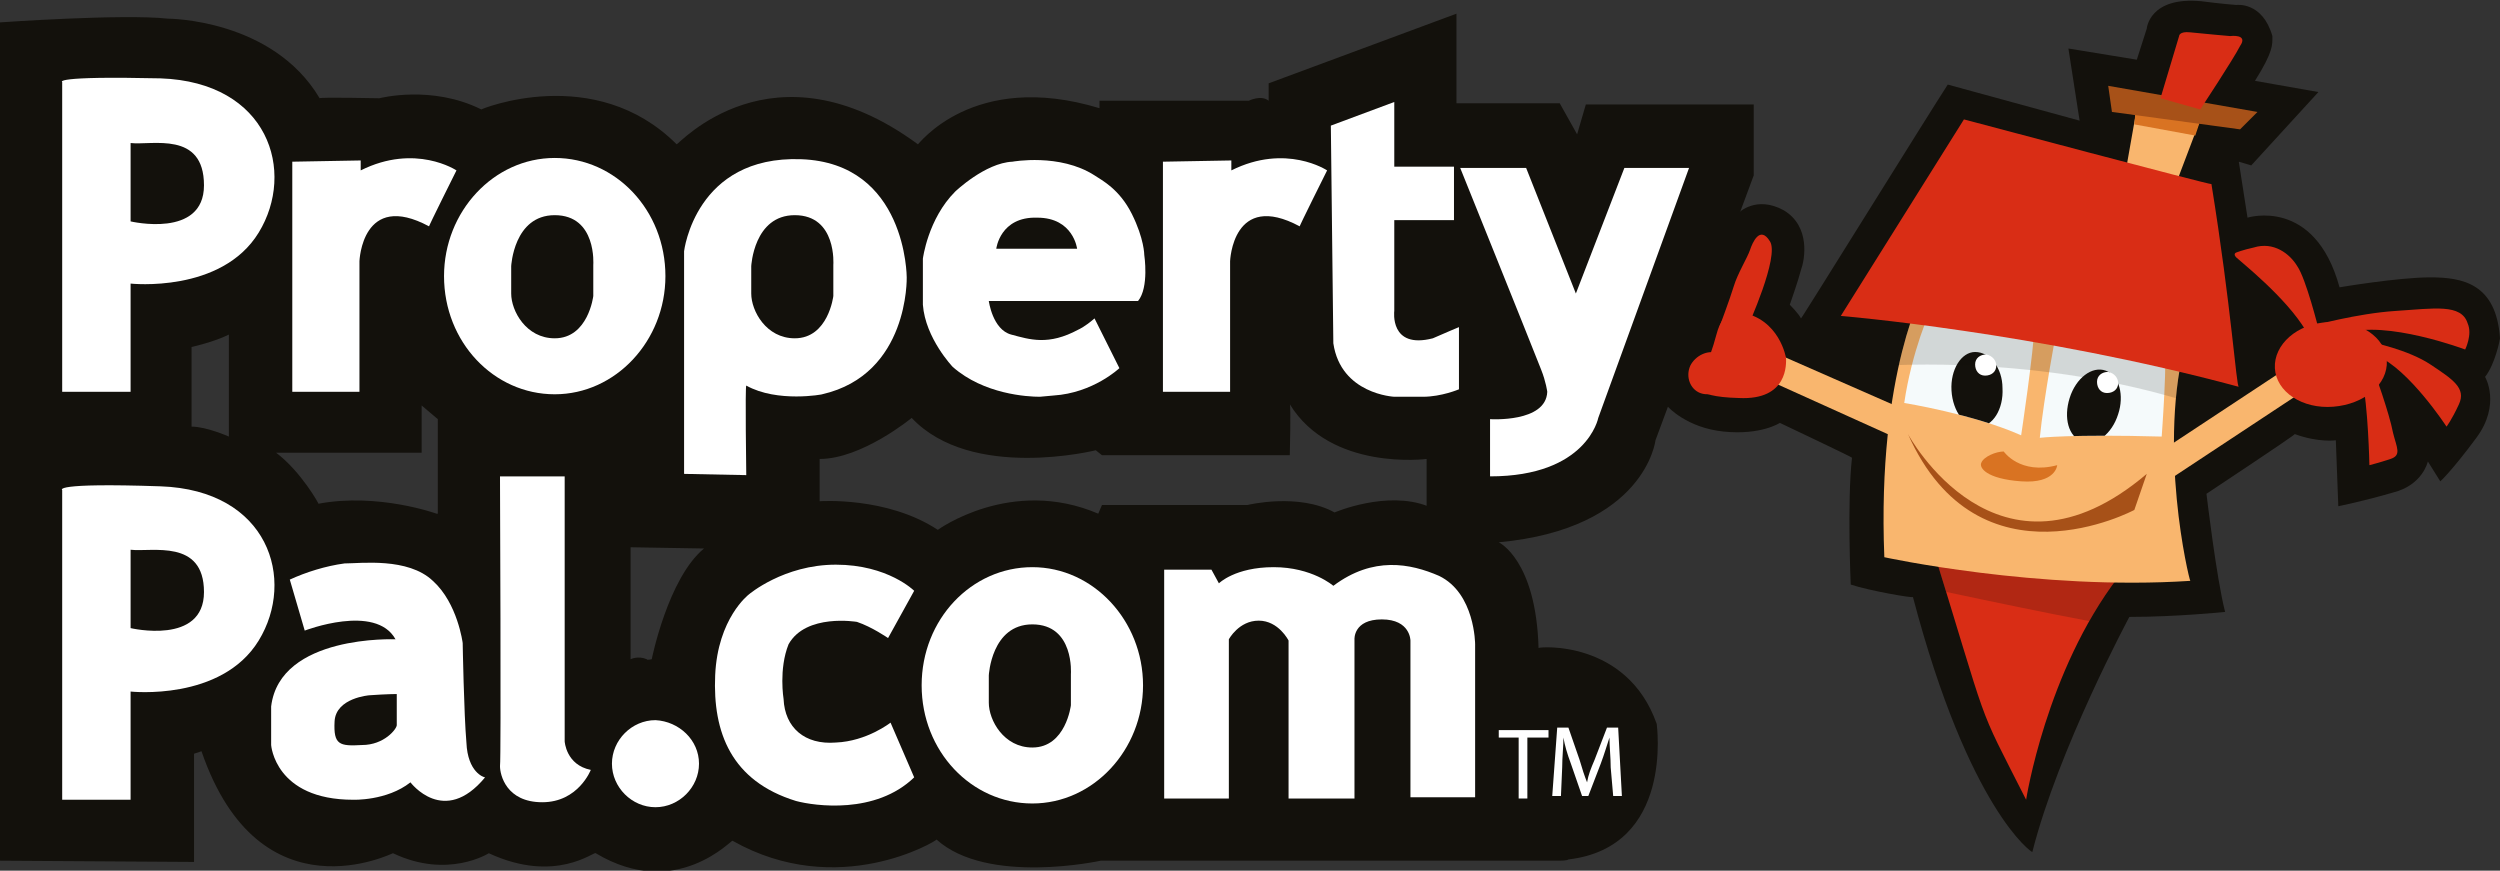 <?xml version="1.0" encoding="utf-8"?>
<!-- Generator: Adobe Illustrator 25.1.0, SVG Export Plug-In . SVG Version: 6.00 Build 0)  -->
<svg version="1.1" id="Layer_1" xmlns="http://www.w3.org/2000/svg" xmlns:xlink="http://www.w3.org/1999/xlink" x="0px" y="0px"
	 width="201px" height="70px" viewBox="0 0 201 70" style="enable-background:new 0 0 201 70;" xml:space="preserve">
<rect x="0" y="0" width="201" height="70" fill="#333333" stroke="none"/>
<style type="text/css">
	.st0{fill:#13110C;}
	.st1{fill:#FFFFFF;}
	.st2{opacity:0.2;clip-path:url(#SVGID_2_);fill:#13110C;}
	.st3{fill:#F9B66E;}
	.st4{fill:#D92D15;}
	.st5{fill:#D97322;}
	.st6{fill:#A75118;}
	.st7{fill:#F5FAFB;}
	.st8{clip-path:url(#SVGID_4_);fill:#13110C;}
	.st9{clip-path:url(#SVGID_6_);fill:#13110C;}
	.st10{opacity:0.15;clip-path:url(#SVGID_8_);fill:#13110C;}
</style>
<g>
	<path class="st0" d="M0.2,1.8"/>
	<path class="st0" d="M133.1,35.4l7.9-21.3V8.4h-13.5l-0.7,2.4l-1.4-2.5h-8.3V1.1L102,6.7v1.4c-0.6-0.5-1.6,0-1.6,0h-12v0.6
		c-10.2-3.1-14.6,3-14.6,2.9c-11.7-8.6-19.3,0.1-19.4,0C47.8,5,38.6,8.8,38.7,8.8c-4-2-8.2-0.9-8.2-0.9s-4.8-0.1-4.8,0
		c-3.8-6.4-12.2-6.4-12.2-6.4C9.9,1.1,0,1.8,0,1.8v67.4l15.6,0.1v-8.7c0,0,0.6-0.2,0.6-0.2c4.7,13.7,15.5,8.1,15.4,8.2
		c4.4,2.1,7.7,0,7.7,0c5.4,2.5,8.5-0.2,8.6,0c6.5,3.9,11-1.2,11-1c8.5,4.8,16.4,0,16.4-0.1c4.1,3.7,13.2,1.7,13.2,1.7h36.9
		c0,0,0.6,0,0.7-0.1c8.5-1,7.1-10.8,7.1-10.9c-2.4-6.8-9.5-6.2-9.5-6.1c-0.2-7.1-3.2-8.5-3.2-8.5C132.3,42.5,133.1,35.4,133.1,35.4z
		 M18.4,35.1c0,0-1.8-0.8-3-0.8v-6.4c0,0,1.8-0.4,3-1C18.4,27,18.4,35.1,18.4,35.1z M35.1,41.3c0,0-4.7-1.7-9.5-0.8
		c0.1,0.1-1.4-2.6-3.4-4.1h11.7v-3.8l1.3,1.1V41.3z M52.4,53c0,0-0.4,0.1-0.4,0c-0.7-0.3-1.3,0-1.3,0v-9c0,0,5.9,0.1,5.9,0.1
		C53.7,46.5,52.4,53,52.4,53z M114.8,40.7c-3.3-1.3-7.5,0.5-7.5,0.5c-2.9-1.6-7-0.6-7-0.6H88.6c0,0-0.3,0.7-0.3,0.7
		c-7-3-12.9,1.3-12.9,1.3c-4.1-2.7-9.5-2.3-9.5-2.3v-3.4c3.4,0,7.4-3.3,7.4-3.3c4.8,5.1,14.8,2.6,14.8,2.6l0.5,0.4h15.1
		c0,0,0.1-4,0-4.1c3.3,5.4,11,4.4,11,4.4V40.7z"/>
	<path class="st1" d="M5,6.6v24.9h5.5v-8.7c0,0,7.3,0.8,10.3-4.1c3-4.9,0.8-12.1-7.9-12.4C4.1,6.1,5,6.6,5,6.6z"/>
	<path class="st0" d="M10.5,11.5v6.3c0,0,5.9,1.4,5.9-2.9C16.4,10.5,12.2,11.7,10.5,11.5z"/>
	<path class="st1" d="M23.5,13v18.5h5.4V21c0,0,0.2-5.7,5.6-2.8c-0.1,0.1,2.2-4.5,2.2-4.5s-3.3-2.2-7.7,0v-0.8L23.5,13z"/>
	<path class="st1" d="M53.5,22.2c0,5.2-4,9.5-8.9,9.5c-4.9,0-8.9-4.2-8.9-9.5c0-5.2,4-9.5,8.9-9.5C49.5,12.7,53.5,16.9,53.5,22.2z"
		/>
	<path class="st0" d="M41.1,21.4c0,0,0.2-4.1,3.5-4.1c3.4,0,3.1,4,3.1,4v2.5c0,0-0.4,3.4-3.1,3.4c-2.3,0-3.5-2.2-3.5-3.6L41.1,21.4z
		"/>
	<path class="st1" d="M60,38.2c0,0-0.1-7.2,0-7.2c2.5,1.4,6.2,0.7,6.1,0.7c7-1.6,6.8-9.4,6.8-9.4s0-9.2-8.5-9.5
		c-8.5-0.3-9.4,7.4-9.4,7.4v17.9L60,38.2z"/>
	<path class="st0" d="M60.4,21.4c0,0,0.2-4.1,3.5-4.1c3.4,0,3.1,4,3.1,4v2.5c0,0-0.4,3.4-3.1,3.4c-2.3,0-3.5-2.2-3.5-3.6L60.4,21.4z
		"/>
	<path class="st1" d="M83.6,31.9c-1,0-4.5-0.2-7-2.4c0,0-2.2-2.3-2.4-5l0-3.7c0,0,0.4-3.2,2.6-5.4c0,0,2.4-2.3,4.6-2.4
		c0,0,3.8-0.7,6.6,1.1c0.6,0.4,2,1.1,3,3.1c1,2,1,3.3,1,3.3s0.4,2.6-0.5,3.7c0,0-12,0-12,0s0.3,2.3,1.8,2.7c1.5,0.4,3,0.9,5.4-0.4
		c0,0,0.5-0.2,1.3-0.9c0,0,2,4,2,4s-2.1,2-5.3,2.2L83.6,31.9z"/>
	<path class="st0" d="M80.1,20h6.5c0,0-0.3-2.5-3.2-2.5C80.4,17.4,80.1,20,80.1,20z"/>
	<path class="st1" d="M93.5,13v18.5h5.4V21c0,0,0.2-5.7,5.6-2.8c-0.1,0.1,2.2-4.5,2.2-4.5s-3.3-2.2-7.7,0v-0.8L93.5,13z"/>
	<path class="st1" d="M107,10.1l5.1-1.9v5.2h4.8v4.3h-4.8v6.7V25c0,0-0.4,3.1,3.1,2.2c0.9-0.4,2.1-0.9,2.1-0.9v5
		c0,0-1.4,0.6-2.9,0.6c-1.5,0-2.3,0-2.3,0s-4.3-0.2-4.9-4.3C107.2,27.5,107,10.1,107,10.1z"/>
	<path class="st1" d="M117.4,13.5h5.3l4,10.1l3.9-10.1h5.2l-7.3,20.1c0,0-0.9,4.7-8.7,4.7c0,0,0-4.6,0-4.6s4.5,0.3,4.6-2.2
		c0,0-0.1-0.8-0.5-1.8C122.8,26.9,117.4,13.5,117.4,13.5z"/>
	<path class="st1" d="M5,39.4v24.9h5.5v-8.7c0,0,7.3,0.8,10.3-4.1c3-4.9,0.8-12.1-7.9-12.4C4.1,38.8,5,39.4,5,39.4z"/>
	<path class="st0" d="M10.5,44.2v6.3c0,0,5.9,1.4,5.9-2.9C16.4,43.3,12.2,44.4,10.5,44.2z"/>
	<path class="st1" d="M23.3,46.6l1.2,4.1c0,0,5.7-2.2,7.3,0.7c0,0-9.3-0.4-10,5.4c0,0,0,3.1,0,3.1s0.3,4.4,6.6,4.4
		c0,0,2.7,0.1,4.6-1.4c0,0,2.7,3.6,6-0.4c-0.1,0-1.4-0.4-1.5-2.8c-0.2-2.3-0.3-8-0.3-8s-0.4-3.2-2.4-5c-2-1.9-5.8-1.4-7.1-1.4
		C26.2,45.5,24.6,46,23.3,46.6z"/>
	<path class="st0" d="M29.7,55.9c0,0-2.7,0.2-2.8,2.1c-0.1,1.9,0.4,2,2.2,1.9c1.8,0,2.8-1.3,2.8-1.6c0-0.3,0-2.5,0-2.5
		S31.1,55.8,29.7,55.9z"/>
	<path class="st1" d="M40.2,38.3h5.2v21.3c0,0,0.1,1.9,2.1,2.3c0,0-1,2.6-3.9,2.6c-2.9,0-3.4-2.2-3.4-2.9
		C40.3,61,40.2,38.3,40.2,38.3z"/>
	<path class="st1" d="M56.2,61.4c0,1.9-1.6,3.5-3.5,3.5c-1.9,0-3.5-1.6-3.5-3.5c0-1.9,1.6-3.5,3.5-3.5C54.6,58,56.2,59.5,56.2,61.4z
		"/>
	<path class="st1" d="M71.4,51.3l2.1-3.8c0,0-2.1-2.1-6.3-2.1c-4.2,0-7,2.4-7,2.4s-2.5,1.9-2.7,6.5c-0.2,4.6,1.3,8.5,6.5,10.1
		c1.5,0.4,6.4,1.1,9.5-1.9c0,0-1.9-4.4-1.9-4.4s-1.9,1.5-4.4,1.6c-2.5,0.2-4.1-1.2-4.2-3.5c0,0-0.4-2.4,0.4-4.4
		c1.4-2.5,5.5-1.8,5.5-1.8C70.1,50.4,71.4,51.3,71.4,51.3z"/>
	<path class="st1" d="M91.9,55.1c0,5.2-4,9.5-8.9,9.5c-4.9,0-8.9-4.2-8.9-9.5s4-9.5,8.9-9.5C87.9,45.6,91.9,49.9,91.9,55.1z"/>
	<path class="st0" d="M79.5,54.3c0,0,0.2-4.1,3.5-4.1c3.4,0,3.1,4,3.1,4v2.5c0,0-0.4,3.4-3.1,3.4c-2.3,0-3.5-2.2-3.5-3.6L79.5,54.3z
		"/>
	<path class="st1" d="M103.6,51.5v12.7h5.3V51.4c0,0-0.1-1.6,2.2-1.6c2.3,0,2.3,1.7,2.3,1.7c0,0,0,12.6,0,12.6h5.2V51.8
		c0,0,0-4.1-2.9-5.5c-2.3-1-5.3-1.6-8.5,0.8c0,0-1.7-1.5-4.8-1.5c-3.1,0-4.4,1.3-4.4,1.3l-0.6-1.1l-3.8,0v18.4h5.2V51.4
		c0,0,0.8-1.5,2.4-1.5C102.8,49.9,103.6,51.5,103.6,51.5z"/>
	<g>
		<path class="st1" d="M122.2,59.3h-1.7v-0.6h4v0.6h-1.7v4.9h-0.7V59.3z"/>
		<path class="st1" d="M129.5,61.7c0-0.8-0.1-1.7-0.1-2.4h0c-0.2,0.6-0.4,1.3-0.7,2.1l-1,2.6h-0.5l-0.9-2.6
			c-0.3-0.8-0.5-1.5-0.6-2.1h0c0,0.7-0.1,1.6-0.1,2.4l-0.1,2.3h-0.7l0.4-5.5h0.9l0.9,2.6c0.2,0.7,0.4,1.3,0.6,1.8h0
			c0.1-0.6,0.3-1.1,0.6-1.8l1-2.6h0.9l0.3,5.5h-0.7L129.5,61.7z"/>
	</g>
	<path class="st0" d="M139.8,17.1c0,0,1.4-1.4,3.6-0.2c2.2,1.3,1.7,4,1.4,4.8c-0.2,0.8-0.9,2.8-0.9,2.8s0.7,0.7,0.9,1.1
		c0,0.1,10.3-16.5,11.8-18.8c0,0,10.6,2.9,10.6,2.9l-0.9-5.8l5.5,0.9l0.8-2.5c0,0,0.2-2.6,4.4-2.2c1.5,0.2,2.8,0.3,2.8,0.3
		s2.1-0.3,2.9,2.5c0,0.7,0.1,1.2-1.4,3.6c0,0,5.1,0.9,5.1,0.9l-5.4,5.9L180,13l0.7,4.5c0,0,5.4-1.7,7.4,5.6c0,0,4.7-0.8,7.3-0.8
		s5.3,0.5,5.6,4.9c0,0.1-0.4,2.1-1.2,3.1c0,0,1.3,2.2-0.7,4.9s-2.9,3.5-2.9,3.5l-1-1.6c0,0-0.4,1.9-2.8,2.5
		c-2.4,0.7-4.4,1.1-4.4,1.1l-0.2-5.3c0,0-1.4,0.2-3.3-0.5c0,0.1-7.1,4.8-7.1,4.8s0.8,6.8,1.5,9.5c0,0-3.9,0.4-7.7,0.4
		c0,0-5.7,10.6-7.8,18.9c0,0.1-5.1-3.4-9.6-20.5c0,0.1-3.5-0.5-5-1c0,0-0.3-6.6,0.1-10.2c-0.1-0.1-5.8-2.8-5.8-2.8s-1.5,1-4.5,0.7
		c-3-0.3-4.5-2-4.5-2l-0.6-0.3l5-15.8L139.8,17.1z"/>
	<g>
		<defs>
			<path id="SVGID_1_" d="M155,42.8c5.2,16.8,3.7,13.2,7.9,21.5c0,0,1.6-10.3,7.4-17.9C170.3,46.3,155,42.8,155,42.8z"/>
		</defs>
		<use xlink:href="#SVGID_1_"  style="overflow:visible;fill:#D92D15;"/>
		<clipPath id="SVGID_2_">
			<use xlink:href="#SVGID_1_"  style="overflow:visible;"/>
		</clipPath>
		<path class="st2" d="M152.3,46.7c0,0,13.4,2.9,17.2,3.5c3.7,0.6,0.4-4.9,0.4-4.9l-17.1-2.1L152.3,46.7z"/>
	</g>
	<polygon class="st3" points="154.4,33.5 142.1,28.1 141.8,30.4 154.2,36 	"/>
	<polygon class="st3" points="183.4,29.9 173.7,36.3 174.2,38.7 184.8,31.7 	"/>
	<path class="st4" d="M182.9,29.6c0.1,1.9,2.2,3.3,4.7,3.1c2.5-0.2,4.4-1.8,4.3-3.7c-0.1-1.9-2.2-3.3-4.7-3.1
		C184.7,26,182.8,27.7,182.9,29.6z"/>
	<path class="st4" d="M186.4,26.4c0,0-1-4-1.7-5c-0.6-1-1.9-2-3.5-1.5c-0.9,0.2-1.4,0.4-1.4,0.4s-0.3,0.1,0,0.4
		c0.3,0.3,4,3.2,5.6,5.9C185.6,26.7,186.4,26.4,186.4,26.4z"/>
	<path class="st4" d="M185.9,26.2c0,0,3.6-1,6.7-1.2c3.1-0.2,5.3-0.6,5.8,1c0.4,0.9-0.2,2.1-0.2,2.1s-6.4-2.4-9.6-1.3L185.9,26.2z"
		/>
	<path class="st4" d="M190.6,27.5c0,0,3,0.6,4.8,1.8c1.8,1.2,2.9,1.9,2.3,3.2c-0.6,1.3-1,1.8-1,1.8s-3-4.6-5.6-5.7L190.6,27.5z"/>
	<path class="st4" d="M190.9,29.9c0,0,1.2,3.3,1.5,4.9c0.3,1.2,0.7,1.8-0.2,2.1c-0.9,0.3-1.7,0.5-1.7,0.5s-0.1-4.9-0.6-6.9
		C190,30.5,190.9,29.9,190.9,29.9z"/>
	<path class="st3" d="M151.5,44.8c0,0,12.4,2.7,24.6,1.9c-0.1-0.1-2.7-10.9-0.3-19.5c-0.1-0.1-21-4.2-21-4.2S150.9,29.8,151.5,44.8z
		"/>
	<polygon class="st3" points="171.8,8.7 170.9,13.8 174.9,14.9 177.1,9.1 	"/>
	<path class="st5" d="M161.1,36.3c0,0,1.3,1.9,4.3,1.1c0,0-0.1,1.5-2.9,1.3c-2.8-0.2-3.4-1.1-3.2-1.5
		C159.5,36.7,160.5,36.3,161.1,36.3z"/>
	<path class="st6" d="M172.6,38.1l-1,2.9c0,0-12.5,6.7-18.2-6.1C153.4,34.9,160.6,48.3,172.6,38.1z"/>
	<path class="st7" d="M153.1,32.4c0,0,5.6,0.9,9.4,2.6c0,0,1-6.6,1.1-9.1l-8.2-1l-0.1,0C155.2,24.8,153.7,28.3,153.1,32.4z"/>
	<path class="st7" d="M164,35.2c0,0,2.5-0.3,9.8-0.1c0,0,0.5-6.7,0.2-7.6l-8.6-1.2C165.4,26.2,164.3,32.1,164,35.2z"/>
	<g>
		<defs>
			<path id="SVGID_3_" d="M153.1,32.4c0,0,5.6,0.9,9.4,2.6c0,0,1-6.6,1.1-9.1l-8.2-1l-0.1,0C155.2,24.8,153.7,28.3,153.1,32.4z"/>
		</defs>
		<clipPath id="SVGID_4_">
			<use xlink:href="#SVGID_3_"  style="overflow:visible;"/>
		</clipPath>
		<path class="st8" d="M161,31.2c0.1,1.7-0.8,3.1-1.9,3.1c-1.1,0.1-2.1-1.2-2.2-2.9c-0.1-1.7,0.8-3.1,1.9-3.1
			C160,28.3,161,29.6,161,31.2z"/>
	</g>
	<g>
		<defs>
			<path id="SVGID_5_" d="M164,35.2c0,0,2.5-0.3,9.8-0.1c0,0,0.5-6.7,0.2-7.6l-8.6-1.2C165.4,26.2,164.3,32.1,164,35.2z"/>
		</defs>
		<clipPath id="SVGID_6_">
			<use xlink:href="#SVGID_5_"  style="overflow:visible;"/>
		</clipPath>
		<path class="st9" d="M170.3,33.3c-0.5,1.6-1.8,2.6-2.9,2.2c-1.1-0.4-1.5-1.9-1-3.5c0.5-1.6,1.8-2.6,2.9-2.2
			C170.4,30.2,170.8,31.8,170.3,33.3z"/>
	</g>
	<g>
		<defs>
			<path id="SVGID_7_" d="M151.5,44.8c0,0,12.4,2.7,24.6,1.9c-0.1-0.1-2.7-10.9-0.3-19.5c-0.1-0.1-21-4.2-21-4.2
				S150.9,29.8,151.5,44.8z"/>
		</defs>
		<clipPath id="SVGID_8_">
			<use xlink:href="#SVGID_7_"  style="overflow:visible;"/>
		</clipPath>
		<path class="st10" d="M153,24.2l-1.3,5.2c0,0,12.3-0.9,24.5,3c-0.1-0.1,0.8-4.9,0.8-4.9s-10.8-4.3-24-3.4"/>
	</g>
	<path class="st1" d="M160.5,29.4c0,0.5-0.4,0.8-0.9,0.8c-0.5,0-0.8-0.4-0.8-0.9c0-0.5,0.4-0.8,0.9-0.8
		C160.2,28.6,160.5,29,160.5,29.4z"/>
	<path class="st1" d="M170.3,30.8c0,0.5-0.4,0.8-0.9,0.8c-0.5,0-0.8-0.4-0.8-0.9c0-0.5,0.4-0.8,0.9-0.8
		C170,30,170.3,30.4,170.3,30.8z"/>
	<polygon class="st5" points="171.7,8.9 171.6,10 176.5,10.9 176.9,9.7 	"/>
	<polygon class="st6" points="169.5,6.9 169.8,9 180.1,10.4 181.5,9 	"/>
	<path class="st4" d="M148,25.4c0,0,15.7,1.3,32,5.7c-0.2,0-0.6-6.4-2.2-16.3c0,0.1-19.9-5.2-19.9-5.2L148,25.4z"/>
	<path class="st4" d="M173.7,7.9l1.5-5c0,0,0-0.4,0.9-0.3c0.9,0.1,3.2,0.3,3.2,0.3s1.5-0.2,0.8,0.8c-0.5,1-3.2,5.1-3.2,5.1
		L173.7,7.9z"/>
	<path class="st4" d="M143.6,28.8c0,0-0.5-3.2-3.7-3.7c0,0-1.3-0.5-1.9,1.8c-0.6,2.3-1.5,3.9-1.5,3.9s-0.7,1.1,3.3,1.2
		C143.8,32.2,143.6,29.2,143.6,28.8z"/>
	<path class="st4" d="M138.2,26.4c0,0,0.9-2.4,1.2-3.4c0.3-1,1.1-2.3,1.3-2.9c0.2-0.6,0.8-2,1.6-0.7c0.8,1.2-1.8,6.9-1.8,6.9
		s-0.2-1.5-0.6,0.2C139.5,28.2,138.2,26.4,138.2,26.4z"/>
	<path class="st4" d="M135.9,29.4c-0.4,0.9,0,1.9,0.8,2.2c0.8,0.3,1.8-0.1,2.2-1c0.4-0.9,0-1.9-0.8-2.2
		C137.3,28.1,136.3,28.6,135.9,29.4z"/>
</g>
</svg>
